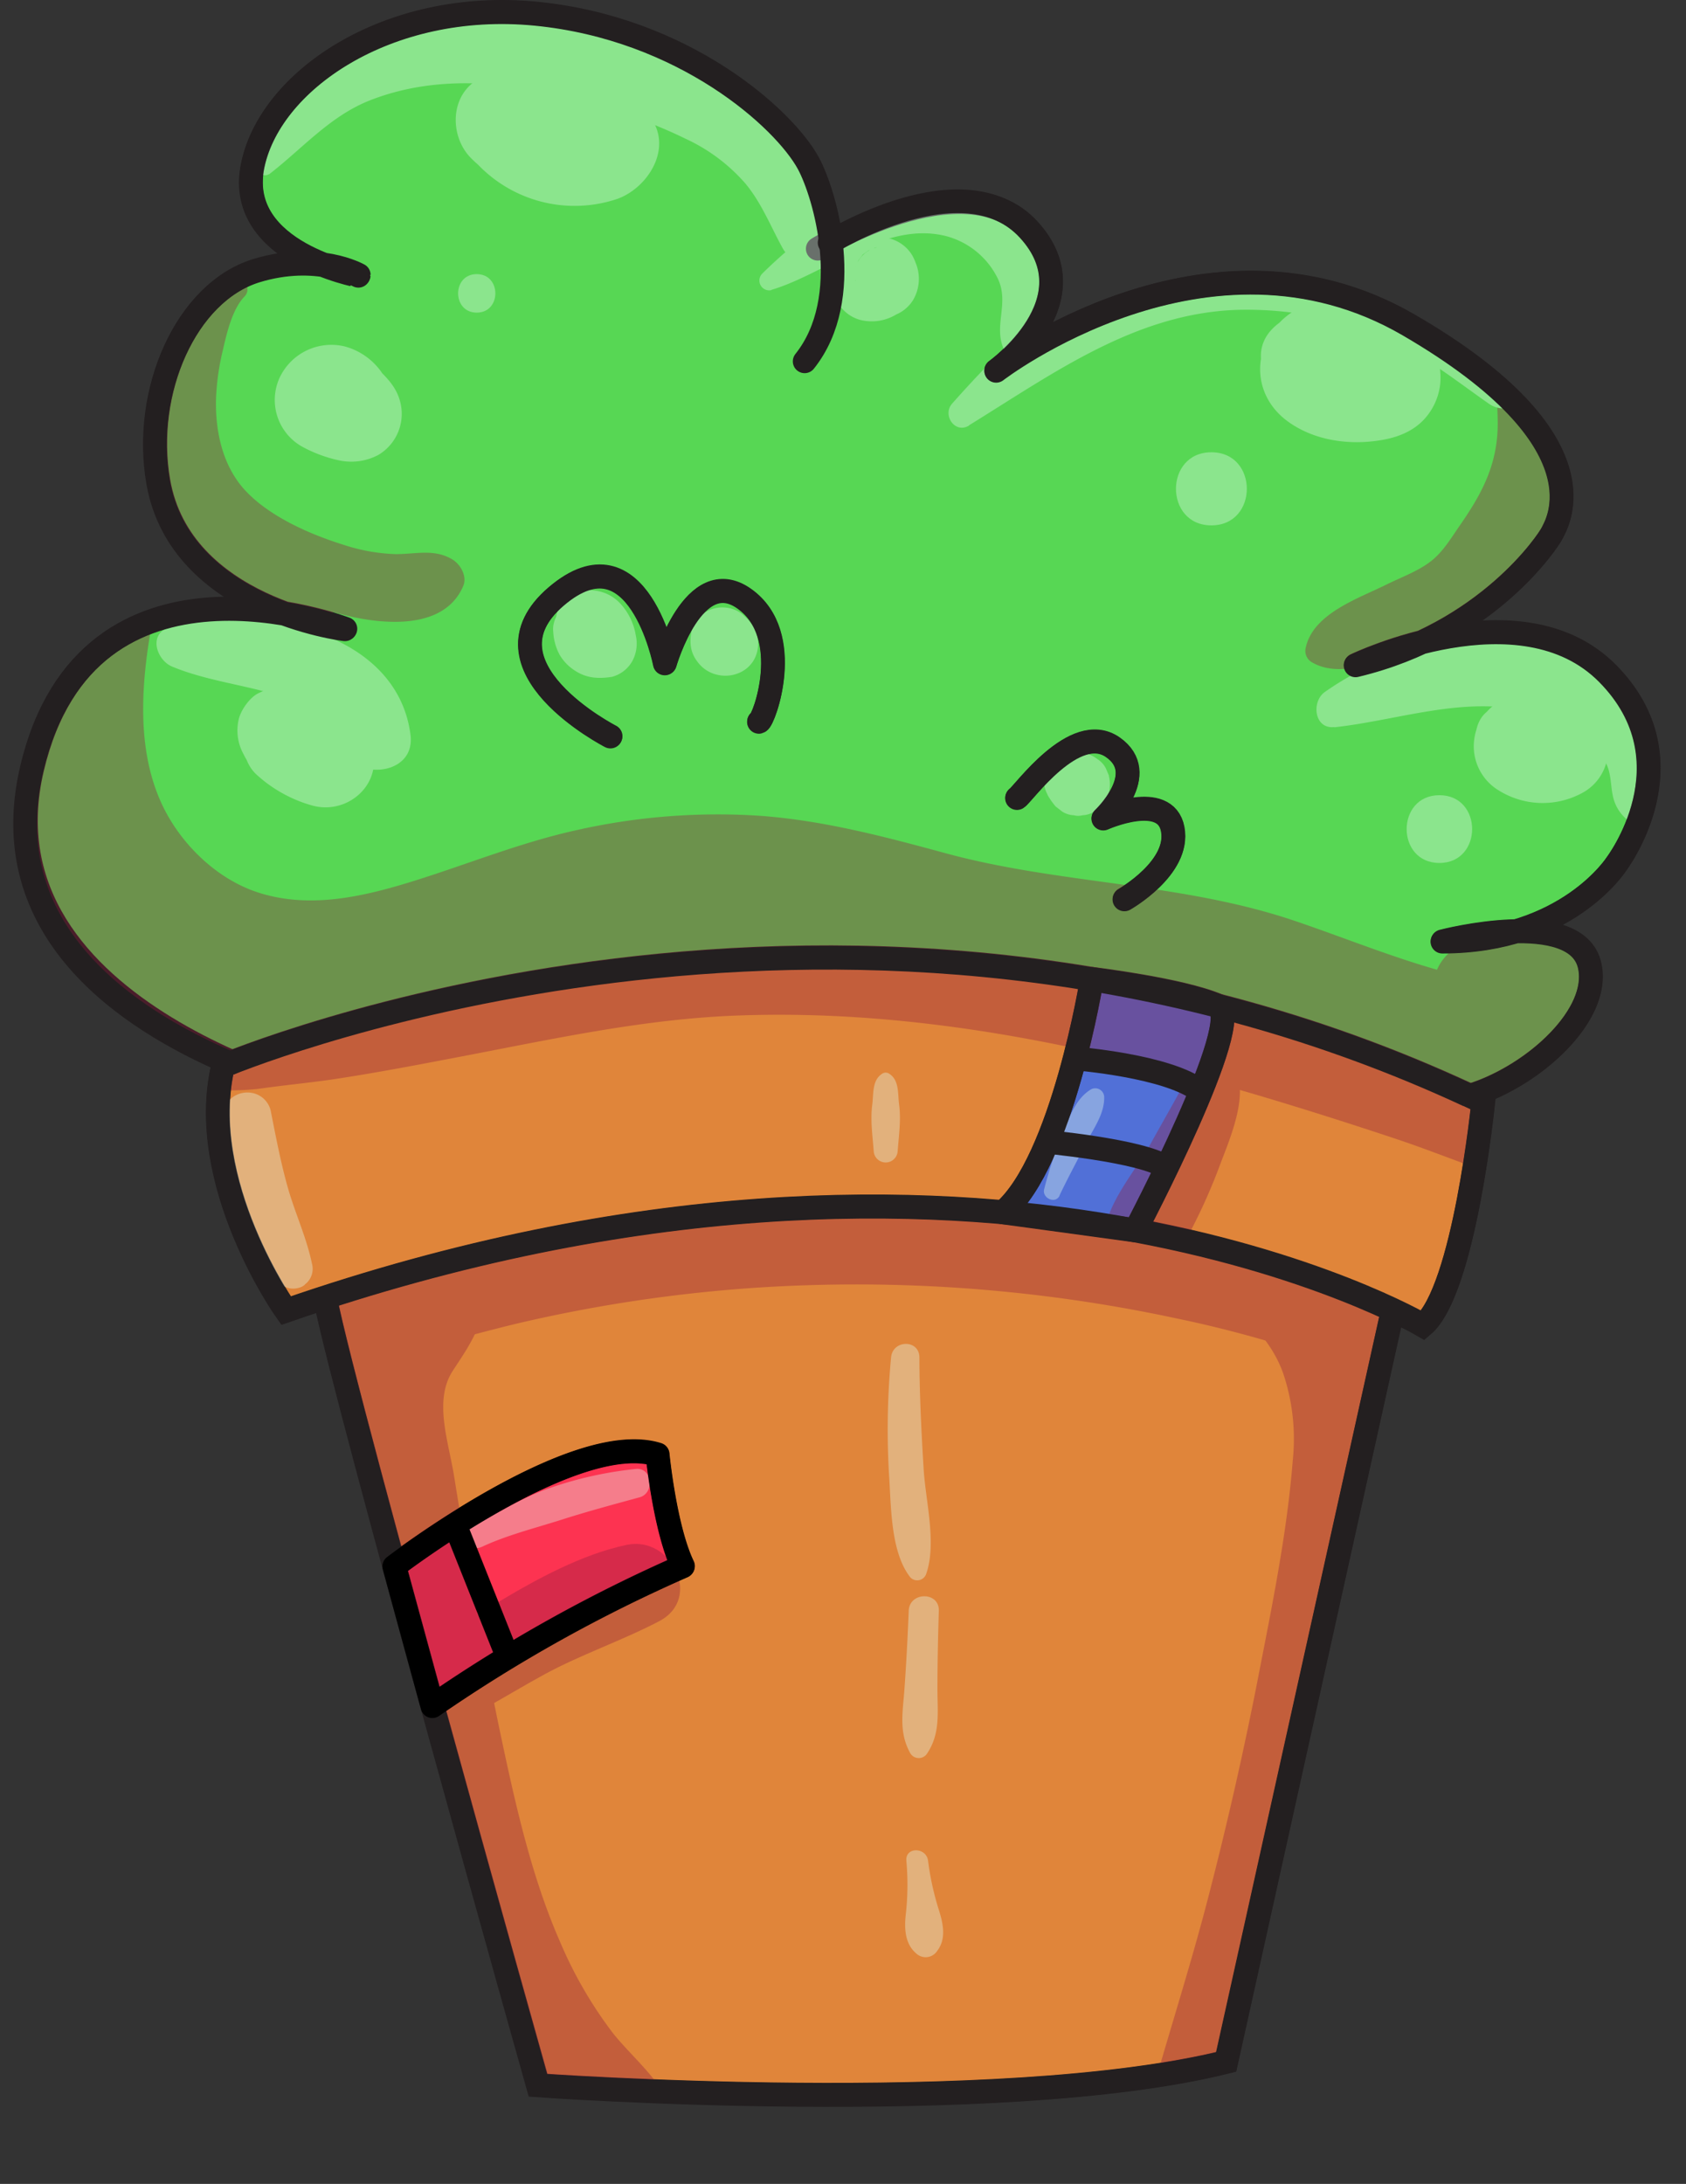 <svg xmlns="http://www.w3.org/2000/svg" xmlns:xlink="http://www.w3.org/1999/xlink" viewBox="0 0 356.84 462.16"><rect x="0" y="0" width="356.84" height="462.16" fill="#333333" stroke="none"/><defs><style>.cls-1,.cls-11,.cls-12,.cls-13{fill:none;}.cls-2{fill:#57d754;}.cls-11,.cls-12,.cls-2,.cls-3,.cls-4{stroke:#231f20;}.cls-11,.cls-13,.cls-2,.cls-4,.cls-5{stroke-linecap:round;stroke-linejoin:round;}.cls-10,.cls-11,.cls-12,.cls-13,.cls-2,.cls-3,.cls-4,.cls-5{stroke-width:5px;}.cls-3{fill:#e0853a;}.cls-10,.cls-12,.cls-3{stroke-miterlimit:10;}.cls-4{fill:#5170d7;}.cls-10,.cls-5{fill:#fd3351;}.cls-10,.cls-13,.cls-5{stroke:#000;}.cls-6{opacity:0.36;}.cls-7{clip-path:url(#clip-path);}.cls-8{fill:#901a3d;}.cls-9{fill:#e6fff2;}</style><clipPath id="clip-path" transform="translate(2.83)"><path class="cls-1" d="M337.13,141.6c-10.85-11-27.49-9.64-39.3-6.67,18.21-8.48,26.93-21.73,27.56-23.1.76-1.68,12.25-19.25-30.39-44-40.54-23.56-82.93,6.43-87,9.43,2.53-1.93,19.35-15.64,6.57-29.6-11.27-12.31-34-1.77-41.88,2.49a51.31,51.31,0,0,0-4.76-16.53c-5.1-9.41-26.3-28.6-57.7-31.66s-56.7,14.37-60,32.68c-2.08,11.51,7.72,17.56,15,20.43A32.4,32.4,0,0,0,51,56.32C36.19,60.92,27,81.85,30.32,101,33.12,117,46.59,125,57,128.86c-16.85-2.82-45.22-2-53.42,32.83C-4.2,194.86,24,214.12,46,223.83c-1.23.48-1.88.76-1.88.76-5.85,24.77,13.32,51.81,13.32,51.81,2.78-1,5.54-1.88,8.28-2.77,3.06,17.48,45.08,166.69,45.08,166.69s97.49,7,145.64-4.94l35.25-159.12c4.2,2,6.38,3.26,6.38,3.26,8.75-7.45,12.76-47.27,12.76-47.27-.95-.45-1.89-.87-2.84-1.31,13.41-4.1,27.71-17.08,25.36-27.55-1.34-6-8.47-7.4-15.58-7.27,14.95-4.44,21.2-14.18,21.2-14.18S355.51,160.24,337.13,141.6Z"/></clipPath></defs><g id="Calque_2" data-name="Calque 2"><g id="Layer_38" data-name="Layer 38"><path class="cls-2" d="M69.75,232.82S-8.43,215.17,4,162.61c11.9-50.48,66.28-29.55,66.28-29.55s-34.87-4.14-39.57-31.2c-3.32-19.09,5.87-40,20.68-44.62,13-4,21.72.94,21.72.94S47.34,53.5,50.58,35.53c3.31-18.31,28.6-35.74,60-32.68s52.61,22.25,57.71,31.66c3.52,6.51,10,28.44-.77,41.87" transform="translate(2.83)"/><path class="cls-2" d="M170.24,52.64s30.9-19.15,44.68-4.09S208,78.4,208,78.4,252.71,44,295.35,68.72s31.15,42.35,30.38,44-13.78,21.34-41.61,28c0,0,35-16.85,53.36,1.79s1.79,40.34,1.79,40.34-10.47,16.34-36.77,16.34c0,0,28.34-7.4,31.15,5.11s-18.13,28.59-32.94,28.85-193.79,2.43-193.79,2.43S73.73,218.6,73,218.09" transform="translate(2.83)"/><path class="cls-2" d="M126.41,155.79S97.56,141,114.92,126.17s23,14.15,23,14.15S144,119,154.75,126.68s4.09,25.79,3.07,26" transform="translate(2.83)"/><path class="cls-2" d="M212.46,168.81c1.27-.77,12.19-16.34,20.26-10.72s-2,15.06-2,15.06,13.15-5.87,14.68,2.3-10.21,14.8-10.21,14.8" transform="translate(2.83)"/><path class="cls-3" d="M65.9,272.88c-2,.78,45.19,168.36,45.19,168.36s97.5,7,145.64-4.94l37.43-168.93S161.28,235.49,65.9,272.88Z" transform="translate(2.83)"/><path class="cls-3" d="M44.41,225.5s132.78-56.4,266.71,7.67c0,0-4,39.82-12.75,47.27,0,0-92.35-54.46-240.64-3.13C57.73,277.31,38.56,250.27,44.41,225.5Z" transform="translate(2.83)"/><path class="cls-4" d="M228.29,207.13s-6.18,38.49-18.79,49.36l28,3.83s23.66-44.89,17.4-47.57C247,209.38,228.29,207.13,228.29,207.13Z" transform="translate(2.83)"/><path class="cls-5" d="M80.66,331.41s38.09-29.17,55.71-23.63c0,0,1.53,15.67,5.36,23.63a318.87,318.87,0,0,0-53,29.57Z" transform="translate(2.83)"/><g class="cls-6"><g class="cls-7"><path class="cls-8" d="M46.36,59.34c-4.2,2.35-7.48,4.15-10.13,8.45a36.18,36.18,0,0,0-4.78,14.42c-1.32,9.88.28,20.55,6.18,28.81,6.2,8.68,17,13.92,26.78,17.45,9,3.21,26.14,6.6,30.82-4.5.84-2-.58-4.52-2.27-5.55-3.83-2.36-7.86-1.13-12.08-1.16a38.89,38.89,0,0,1-11.09-2c-7-2.18-15.5-5.91-20.63-11.38-4.86-5.18-6.45-12.55-6.27-19.46a51.49,51.49,0,0,1,1.4-10.11c.82-3.57,2-8.92,4.68-11.61a2.17,2.17,0,0,0-2.61-3.39Z" transform="translate(2.83)"/><path class="cls-8" d="M31.22,104.09A39.4,39.4,0,0,0,44,122.6c5.45,4.41,14.56,10,21.82,8,3.52-1,5.63-6.36,2.36-8.92-4.95-3.85-11.94-4.63-17.48-7.8a55.37,55.37,0,0,1-14.79-12.56c-1.79-2.16-5.58.15-4.7,2.74Z" transform="translate(2.83)"/><path class="cls-8" d="M22.26,126.72c-18.5,19.5-14.17,52.11,5,69.73a53.22,53.22,0,0,0,34.89,14c13.77.38,27.31-4.07,40.16-8.47,13.58-4.65,27-8.73,41.37-9.51a130.61,130.61,0,0,1,41.23,4.47,226.2,226.2,0,0,0,43.34,7.78c6.68.47,13.42.79,20,2.25a154.75,154.75,0,0,1,20,6.14c14.12,5.21,28,11.42,43,13.79,16.28,2.59,35.18-.48,40.6-18.56,2.37-7.88-7.36-16.23-14.57-11.2q-2.31,1.43,1.06,0c.64.06.61,0-.12-.14-.32-.5-2.85-1-3.51-1.21a31,31,0,0,0-9.29-2.27,19.88,19.88,0,0,0-9.82,2.25c-1.19.59-5.15,3.32-5.17,3.32a10.13,10.13,0,0,0-8.65,15.08l4.89,9.12,6-14.74c-10.7,2.51-21.52-2.07-31.34-6A207.38,207.38,0,0,0,246.87,192c-24-5-48.36-9.75-72.74-12.79-12.12-1.51-24.45-2.32-36.65-1.13-12.4,1.2-24.11,4.35-35.82,8.51-10.8,3.83-21.53,8.1-32.73,10.65-7.1,1.63-16.12,2-23,.53-8.82-1.86-15.83-5.36-20-13.07-2.83-5.25-3.85-11.51-5.1-17.29s-2.43-11.48-1.1-17.24C22.92,136.4,2,130.55-1.41,144.29c-3.24,12.91-.39,26.71,3,39.34C4.7,195.42,11,205.36,21,212.35c18.21,12.67,42.66,11.59,63,5.43,11.88-3.6,23.17-8.9,35-12.73a110,110,0,0,1,36.33-5.27c12.93.22,25.74,2.24,38.46,4.37,13.39,2.25,26.79,4.37,40.2,6.45A188.73,188.73,0,0,1,275,221.68c13.87,5.47,27.94,9.75,42.89,6.19,6.5-1.55,9-9.24,6-14.74L319,204l-8.65,15.08c4.52-.1,8.17-1.65,11.93-4,.26-.17,1.94-1.45,2.13-1.51a1.55,1.55,0,0,1-.52-.24,18.34,18.34,0,0,1,2.42.64c7,2.17,14.08,5.28,20.91.32l-14.57-11.2c-2.68,9.58-20,5-26.58,3.39-11.85-2.9-23.14-7.62-34.67-11.54-24.15-8.22-49.63-7.73-74.06-14.37-12.93-3.51-25.59-6.88-39-7.91a135.74,135.74,0,0,0-39.07,3c-11.73,2.57-22.84,7.11-34.26,10.69-10.79,3.38-22.34,6.12-33.42,2.45-9-3-16.77-10.79-20.54-19.47-5.18-11.9-3.84-26-1.55-38.38.74-4-4-7.55-7.2-4.19Z" transform="translate(2.83)"/><path class="cls-8" d="M121,203.79c1.82.47,3.4,1.8,5.18,2.41a25.5,25.5,0,0,0,5.42.92,67.89,67.89,0,0,0,10.76.37c7.18-.31,15.63-.59,22.42-3,7.84-2.76,6.89-14.8-2-14.88-7.05-.07-14.49,1.78-21.48,2.71-3.21.43-6.38.85-9.55,1.52a35.11,35.11,0,0,0-5.56,1.41c-1.79.7-3.34,2.13-5.18,2.65-2.85.81-3,5.12,0,5.87Z" transform="translate(2.83)"/><path class="cls-8" d="M39.08,230.91c4.64-.26,8.92.06,13.6-.6,5.2-.73,10.45-1.21,15.65-2,9.51-1.45,19-3.3,28.45-5.11,18.53-3.57,36.95-7.51,55.86-8.27,37.45-1.49,74.42,6.13,110.17,16.67,10.13,3,20.18,6.2,30.19,9.54s20.36,8,30.81,10.22c10,2.13,17.58-12.37,7.37-17.48-8.65-4.32-18.31-6.94-27.46-10-9.39-3.17-18.82-6.24-28.3-9.12A501.43,501.43,0,0,0,219,200.67c-38.78-7-77-6.69-115.36,2.69q-16.36,4-32.66,8.24c-5.46,1.42-10.79,3.15-16.18,4.84-2.52.79-5.07,1.51-7.6,2.31-3.34,1.07-5.94,2.88-9.15,4.15-4,1.55-3.89,8.29,1.08,8Z" transform="translate(2.83)"/><path class="cls-8" d="M61.84,288.43c7.26,2,16-1.3,23.12-2.9,8-1.78,15.82-4.13,23.8-5.94a312.39,312.39,0,0,1,46.13-6.92A323,323,0,0,1,246.16,279a248,248,0,0,1,25.15,6.61c8.44,2.76,16.68,6.89,25.36,8.76a7.16,7.16,0,0,0,5.49-13c-6.62-4.55-14.83-7.06-22.36-9.71s-15.31-5.17-23.07-7.36a290.21,290.21,0,0,0-48.09-9.16,286.49,286.49,0,0,0-96.17,6c-9.16,2.16-18.31,4.61-27.27,7.51-4.51,1.46-8.89,3.3-13.27,5.12s-9,3.42-12.08,7.11c-2.08,2.53-1.53,6.58,2,7.53Z" transform="translate(2.83)"/><path class="cls-8" d="M251,224.29c-2.26,2-3.35,5.31-4.79,7.91-1.88,3.38-3.8,6.74-5.67,10.12-2.75,5-9.74,13.11-9.46,19.08.29,6.36,6.54,9.69,12.11,7,3.2-1.57,4.76-5.53,6.31-8.56a121.6,121.6,0,0,0,5.76-13c2.07-5.65,7.61-17.61,1.68-22.49a4.32,4.32,0,0,0-5.94,0Z" transform="translate(2.83)"/><path class="cls-8" d="M89.31,366.57c8.11-3.23,15.33-8,23-12.19,7.91-4.3,16.42-7.14,24.36-11.29,9.28-4.84,2.61-18.12-6.81-16.17s-19.17,7.27-27.45,12.25C94.87,343.69,83.77,350,82,359.25c-.75,3.95,2.73,9.15,7.33,7.32Z" transform="translate(2.83)"/><path class="cls-8" d="M80.46,279a3.87,3.87,0,0,0,1.91-.29.76.76,0,0,0,0-1.29,3.87,3.87,0,0,0-1.91-.29.94.94,0,1,0,0,1.87Z" transform="translate(2.83)"/><path class="cls-8" d="M96.13,270.51c-6.07-4.42-14.74,0-19.63,4.14-6.27,5.24-9.19,13.58-9.22,21.6,0,8.35,2.16,17,3.5,25.22,1.31,8.08,2.65,16.15,4.08,24.21,5,28.13,10,57.55,23.22,83.2a103.92,103.92,0,0,0,12.35,18.48c4.79,5.78,12.6,12.89,20.64,12.43a9.3,9.3,0,0,0,8.83-11.59c-1.59-7.06-9-12.8-13.12-18.1a89.75,89.75,0,0,1-11.13-19.3c-5.84-13.33-9.22-28.18-12.27-42.52-3.95-18.57-7.1-37.3-10.12-56-1.18-7.3-4.32-15.9-.29-22.14,3.4-5.28,10.31-14.37,3.16-19.58Z" transform="translate(2.83)"/><path class="cls-8" d="M260.33,278.27c3.59,3.72,6.69,7.44,8.45,12.43a43.66,43.66,0,0,1,2,18.37c-1.2,15.23-4.33,30.49-7.24,45.47q-4.59,23.58-10.61,46.84c-4,15.51-9,30.72-13.22,46.16a11.73,11.73,0,0,0,8.06,14.19c6.49,1.78,12-2.21,14.18-8.05,6.37-16.7,10.87-34.28,15.25-51.59q6.71-26.54,11.54-53.51c3.13-17.48,7.94-36.47,4.89-54.22-2.42-14-16.92-30.13-32.36-23.38-2.83,1.24-2.81,5.35-.94,7.29Z" transform="translate(2.83)"/><path class="cls-8" d="M316,70.83c-3.56,6.09-1.51,13.82-1.89,20.63-.44,7.73-3.66,13.54-8,19.78-1.66,2.4-3.35,5.21-5.59,7.12-2.77,2.38-6.81,3.79-10,5.39-5.87,2.91-15.47,6.1-17,13.35a2.77,2.77,0,0,0,1.23,3c7.56,4.56,19.59-2.5,26.83-5.29,4.06-1.57,8.27-3.16,11.57-6.09,3.06-2.71,5.41-6.55,7.73-9.88,5.22-7.5,8.68-16.36,8.42-25.63-.21-7.85-2.37-19.42-10-23.24a2.39,2.39,0,0,0-3.21.84Z" transform="translate(2.83)"/><path class="cls-9" d="M54.12,36.89c7-5.39,12.92-12.37,21.4-15.67,10.17-4,21.55-4.39,32.21-2.53,11.48,2,24,5.5,34.47,10.64a37.7,37.7,0,0,1,12.71,9.48c3.41,4.07,5.38,9.12,7.9,13.7,3.06,5.57,11.77,3,11.79-3.2,0-13.6-10.48-26.3-21.62-33.19C140.26,8.25,124.36,3.48,109.64,1.41c-14.13-2-28.73-.63-41,7.14C59.35,14.41,49.23,24,51.57,35.85a1.74,1.74,0,0,0,2.55,1Z" transform="translate(2.83)"/><path class="cls-9" d="M160.42,61.35c11.77-3.51,24-14.63,36.93-11.4a17,17,0,0,1,11,9c2.51,5.22-1,10,1.32,15.06a5.19,5.19,0,0,0,4.53,2.6c9.5,0,9.73-13,7.6-19.67a28.94,28.94,0,0,0-15.64-17.32c-7.94-3.59-15.74-3.18-23.5.75a98.4,98.4,0,0,0-24.2,17.57,2.08,2.08,0,0,0,2,3.45Z" transform="translate(2.83)"/><path class="cls-9" d="M202.27,90c18.11-11.16,35.86-24.21,58-24.45a76.61,76.61,0,0,1,27.26,4.74c9.32,3.45,16.73,9.52,24.75,15.14,5.36,3.75,13.1-3.8,9.17-9.17-13-17.84-39.14-26-60.46-24.85A79.63,79.63,0,0,0,228.79,60c-12.1,6.19-21.18,15.36-30.1,25.41-2.14,2.41.6,6.48,3.58,4.64Z" transform="translate(2.83)"/><path class="cls-9" d="M122.93,132.49c-.14-.46-.17-.31-.09.46a1.87,1.87,0,0,1-.21,1.27l-1.47,1.48c-1.42.69-2.3.42-1.2.46a3.46,3.46,0,0,0,1.49-.18q.6-.14-.18,0c-.53.05-.59.08-.17.07a3.34,3.34,0,0,1-1.83-.47l-.77-.59c-.57-.8-.7-1-.39-.42-.76-1.39-.47-.85-.24-.27-.14-1.21-.19-1.46-.16-.77l0,.34c0,.81,0,1.61,0,2.42l7.13-7.13-.34,0,1.91.25c-.52-.14-.44-.09.23.14a3.4,3.4,0,0,1,1.52.93l.75,1a3.18,3.18,0,0,1-.31-.61l.76,1.8a2.44,2.44,0,0,1-.15-.66l.27,2v-.34l-13,5.36c2,1.7,3.75,3.4,6.41,3.84,2.93.48,5.62-.1,7.53-2.57a6.72,6.72,0,0,0,1.41-3.39,7.85,7.85,0,0,0-.85-4.57c-1.06-2.43-3.2-3.77-5.3-5.23a7.51,7.51,0,0,0-7.66,0c-2.09,1.23-4.07,4-3.76,6.56a11.58,11.58,0,0,0,1.3,4.8,9.88,9.88,0,0,0,3.33,3.47c2.44,1.61,5,1.74,7.82,1.29A7,7,0,0,0,131,139.9a7.83,7.83,0,0,0,.72-5.5,12.94,12.94,0,0,0-3.24-6.65,8.71,8.71,0,0,0-8.1-2.67c-2.86.67-5.47,3-5.54,6.08a6.51,6.51,0,0,0,.09,1.15,3.88,3.88,0,0,0,.11.75c-.15-1.05-.14-.93,0,.38a5,5,0,0,0,1.56,2.7,3.91,3.91,0,0,0,4.55.58,3.79,3.79,0,0,0,1.72-4.23Z" transform="translate(2.83)"/><path class="cls-9" d="M155.63,136.82a9.27,9.27,0,0,1-.65-1.14l-.63,4.89.54-.45a6.64,6.64,0,0,0,1.75-6.61,7.14,7.14,0,0,0-3.13-4.06,7,7,0,0,0-5.23-.68,6.69,6.69,0,0,0-4.75,4.74c-.43,2.38-.32,4.48,1.25,6.52A7.11,7.11,0,0,0,149,142.8a7.4,7.4,0,0,0,4.46-.34,6.54,6.54,0,0,0,3.27-2.8,7,7,0,0,0-1.07-8.29,1.71,1.71,0,0,1-.22-.25l1.08,1.4a8.63,8.63,0,0,0-2.82-2.88l1.4,1.09a.88.88,0,0,1-.21-.22l-3,11.36.68-.26-3.11-.41a8.61,8.61,0,0,0,1.16.62,4.11,4.11,0,0,0,2.34.43,3.41,3.41,0,0,0,2.09-1,3.71,3.71,0,0,0,.58-4.43Z" transform="translate(2.83)"/><path class="cls-9" d="M218.84,168.14a14.86,14.86,0,0,0,1.77,2.54l1.36,1.06a5,5,0,0,0,2.5.79,3.4,3.4,0,0,0,1.79,0,5,5,0,0,0,2.5-.79l.12-.06,1.32-1a5,5,0,0,0,1.36-2.11,7,7,0,0,0,.32-4.26l0-.16-.68-1.6a5,5,0,0,0-1.74-1.89,6.84,6.84,0,0,0-4.07-1.45,16.28,16.28,0,0,0-3,.36,5.9,5.9,0,0,0-2.58,1.5,4.36,4.36,0,0,0-1.21,1.88,5.87,5.87,0,0,0,.29,5.21Z" transform="translate(2.83)"/><path class="cls-9" d="M279.56,153.91c12.53-1.36,25.59-6,38.25-3.91a31.36,31.36,0,0,1,14.49,5.94,16.89,16.89,0,0,1,4.92,5.87c1.2,2.62.7,5.53,1.78,8.18,1.92,4.71,7.5,7,11.56,3,6.78-6.6,2.35-17.11-2.87-23.27s-12.51-10.28-20.12-12.5c-16.94-4.94-35.79-.79-50,9.22-2.86,2-2.3,7.89,2,7.42Z" transform="translate(2.83)"/><path class="cls-9" d="M117.55,29.68l.28,0L116.12,28l2.24-3.17h3.32a14.56,14.56,0,0,0-4.12-.05c2.6-.28.9.23.06-.48a22.46,22.46,0,0,0-2-1.34c-.93-.6-.65-1.23-.41-.23l-7.65,13.48a10.71,10.71,0,0,0,2.07-.48c-1.31.12-1.27.11.1,0,.81,0,4.46.54,2.24-.08a16.75,16.75,0,0,1,2.06.61c-1.15-.47-1.12-.4.09.23s1.19.79.16.12c.92,1,1,1,.2.09l7-17.33a13.26,13.26,0,0,1-2.15.63c1.31-.13,1.24-.15-.19-.07-2.52.09,1.42.37-1.28-.17-3-.6,1.42.83-1.3-.5-1.16-.76-1.26-.79-.31-.09a15.84,15.84,0,0,1-1.55-1.62l-2.41,18.7c-1.3.44-1.3.47,0,.1a3.07,3.07,0,0,1-2.23.09c1.32.4,1.32.38,0,0a5.89,5.89,0,0,1-2.59-3.85V26.2l2.28-3.85c-2,2.6-2.45,3.15-1.26,1.67,1.51-2.06-1.17,1.55-1.4,1.9-3.38,4.95-.49,10.88,3.67,14A12.76,12.76,0,0,0,127,38.78c4.91-4.91,4.88-12.54.76-17.88-6.56-8.5-18.24-10.1-27.48-5.23C93.18,19.43,93,28.91,97.9,34.37a28.33,28.33,0,0,0,29.9,7.73c6.46-2.3,11.88-10.72,7-17.33-8.56-11.68-26-17.53-38-6.86-4.46,4-4,11.42,0,15.49C103.26,40,116.66,45.7,124,37.67c5.81-6.34-.37-16.45-8.19-12-2.26,1.28-.68,4.5,1.7,4Z" transform="translate(2.83)"/><path class="cls-9" d="M98.07,66.16c5.25,0,5.26-8.15,0-8.15s-5.25,8.15,0,8.15Z" transform="translate(2.83)"/><path class="cls-9" d="M67.34,82.83c-.06-.06-.69-.91-.5-.32A4.75,4.75,0,0,1,67,80.92l-2,3.56-.66.21H61.58l.93.28-3.29-2.53a7.7,7.7,0,0,0,1.67,1.88c2.43,2-.84-1.4-.92-2a15.3,15.3,0,0,0,2,3.4c.26.31.23.26-.1-.15s-.35-.47,0,.13c.39.77.93,1.44,1.34,2.2.92,1.73-.13-.21-.09-.23l.16.53c.26,1,.21.7-.15-1.06l1.3-4.81,1-1.32,4.29-2.5,3.93,0,1.29.55a6.41,6.41,0,0,0-1.56-.68l-1.25-.55c-2.71-1.21,1.81.18,2.68,4.23v5.33c-1.34,4.16-3.92,5.74-7.77,4.71-2.89,1-5.06.14-6.5-2.46a8.55,8.55,0,0,0,.89,1.48V80.81c1.57-2,1.39-1.78-.53.7-.39.87-.75,1.74-1.1,2.62-1.18,2.93.13,7.41,2.49,9.43l.18.15c3.77,3.22,7.8,3.54,12.2,1.58a9.89,9.89,0,0,0,2.8-2.1C81,89.64,81,85.06,79.1,80.81A13.88,13.88,0,0,0,70,73.28a12.09,12.09,0,0,0-13.73,6.83,11.32,11.32,0,0,0,4.69,14.32,28.72,28.72,0,0,0,8,3,12.23,12.23,0,0,0,8.29-1.16,10.1,10.1,0,0,0,4.86-10c-.5-3.72-2.68-6.07-5.33-8.49a16.36,16.36,0,0,0-7.87-4.41,7.79,7.79,0,0,0-4.72.36c-1.59.63-1.14.54,1.34-.29l-1.69.22a6.82,6.82,0,0,0-4.6,3.21l2-2a12.32,12.32,0,0,0-1.83,1.4c-1.84,1.68-2.07,5.47,0,7.11.46.36.92.73,1.4,1.08L58.86,82a9.59,9.59,0,0,0,4.79,5.59c3,1.43,6.35-2.26,3.69-4.78Z" transform="translate(2.83)"/><path class="cls-9" d="M185,60.54q-.2-.33-.36-.66l-1.93,3.36.56,0-5-3.84a.17.17,0,0,1,0,.1l-.2-1.48V58l.2-1.52v0l.59-1.4,0,0,.94-1.22v0L181,53h0l1.5-.63a10.62,10.62,0,0,0-1.7.73l1.57-.66a.71.71,0,0,1-.2,0l1.78-.24a.74.74,0,0,1-.21,0l1.82.25a14.64,14.64,0,0,0-2.28-.28l1.86.26-.1,0,1.68.71-.08,0,1.42,1.1-.07-.06,1.11,1.43-.05-.08.71,1.69,0-.11L190,59a7.4,7.4,0,0,0-2.17-5.26l1.12,1.44-.07-.13.72,1.7,0-.14.26,1.9v-.15l-.26,1.91.05-.15-.73,1.72a1,1,0,0,1,.17-.27L187.92,63l.11-.11-1.47,1.13a.87.87,0,0,1,.26-.16l-1.74.74.14,0-1.94.26h.14l-3.69-1,.12.06-1.49-1.16.1.11-2.17-5.25,0,.19.27-2a1.46,1.46,0,0,1-.1.34l.77-1.82a1.92,1.92,0,0,1-.18.31l1.21-1.57c-.61.71-1.09,1.48-1.64,2.21l1.22-1.59a3.28,3.28,0,0,1-.43.4l1.6-1.23a2.33,2.33,0,0,1-.34.2l1.89-.8a2.69,2.69,0,0,1-.55.17l2.1-.29a1.61,1.61,0,0,1-.38,0l2.11.28a1.24,1.24,0,0,1-.38-.09L187,65.63,188.79,64,181,66l.17.06-1.92-.81c.15.1.31.17.47.27l-1.61-1.25a1.42,1.42,0,0,1,.24.25L177.1,63l.08.15-.78-1.86a1,1,0,0,1,.09.33l.77,1.83L178.45,65a7.76,7.76,0,0,0,12-1.55,8.81,8.81,0,0,0-5.21-12.91,8,8,0,0,0-7.82,2.07l-1.71,1.82a8.08,8.08,0,0,0-2,7.73,7.89,7.89,0,0,0,5.55,5.55A10,10,0,0,0,188.81,65,9.13,9.13,0,0,0,190.22,54a7.89,7.89,0,0,0-12.43-1.35,8.14,8.14,0,0,0-2.3,5.68,8,8,0,0,0,1,3.88A8.31,8.31,0,0,0,179.31,65l-3.26-4.24a7.91,7.91,0,0,0,.78,1.91,7.44,7.44,0,0,0,2.6,2.6,7.21,7.21,0,0,0,4.76.89A7.32,7.32,0,0,0,190.61,59a6.63,6.63,0,0,0-6.46-6.78,6.12,6.12,0,0,0-5.91,4.38,5.19,5.19,0,0,0,.27,3.41,4.81,4.81,0,0,0,2.14,2.5,2.82,2.82,0,0,1,1.06.61A2.12,2.12,0,0,0,185,60.54Z" transform="translate(2.83)"/><path class="cls-9" d="M285.53,75.73A14.88,14.88,0,0,1,279,72.46l1.9,3.26-.13-.84L280,81l-.57.84-4,2.31.71-.18h-4.88a69.38,69.38,0,0,1,7.09,1.79,13.06,13.06,0,0,1,2,.64c.55.25,1.09.53,1.62.83,1.85,1.21,1.51.68-1-1.6l-1.14-8.77-.24.69,5.26-6.84,1.3-.43c-1.22.26-1.42.33-.61.2,1.32-.17-1.73-.09-1.74-.09,1.24.1.77.14-.14-.18-1.18-.39-1.39-.46-.65-.21a3.76,3.76,0,0,1,2.53,2.51l1.6,5.91.06-.8-1.6,5.92a8.29,8.29,0,0,1-3.28,2.72c1.84-1-.82,0,.31-.09,1.29-.08-.92-.34-1.14-.35-.63-.34-.64-.34-.05,0q2.78,1.65-2.62-3.72V75.77l-.19.94,3.06-5.25c2.7-3.19,7.61-2.06,3.57-2-.42,0-2.91-.25-1,0s-.86-.17-.91-.33l1.41.53a7.07,7.07,0,0,1,3.22,4.16l-8.32,14.64q-11.43-5.65-7.74-1.86a14.65,14.65,0,0,0,2.85,2.12A11.22,11.22,0,0,0,288,87c4.78-5,5.08-13.11-.14-18-3.74-3.5-9.71-5.47-14.68-3.48-5.7,2.29-10.56,8-8.31,14.65A18.13,18.13,0,0,0,279,92.58c6.57,1.23,14.73,1.12,19.49-4.28,7.31-8.31,2.39-19.86-7-23.81a22.33,22.33,0,0,0-20.11,1.1C262.29,71,261.07,83,269.87,89.28c5.32,3.82,12.32,4.89,18.69,4,3.77-.5,7.44-1.72,10.09-4.61,3.74-4.11,4.65-10.43,1.48-15.17C296,67.38,286.92,65.41,280,65c-8-.47-19.36,4.6-15,14.54,3.3,7.55,12.76,5.86,19.27,6,5.51.16,7-9,1.33-9.85Z" transform="translate(2.83)"/><path class="cls-9" d="M253.56,111.18c10,0,10-15.47,0-15.47s-10,15.47,0,15.47Z" transform="translate(2.83)"/><path class="cls-9" d="M322.31,151.63a2.9,2.9,0,0,1,1.06,0c.63.3.72.34.3.11s-.36-.16.27.31c-.58-.6-.56-.51.06.28l-4.67,11.48c.88-.18.69-.16-.59.07a7.45,7.45,0,0,1,1.06.05l-4.28-1.16c.82.38,1.65.73,2.49,1.06l1,.14c1.62.36-1.71-1-.22-.09-2.14-1.37-.92-.64-.32-.13.68.77.5.5-.56-.8a6.46,6.46,0,0,1,.53.92l6.14-15.07c-1.8.44,2,0,.69-.09s-.89-.42.71.27a4.7,4.7,0,0,0-1.17-.31c1.52.7,1.92.84,1.2.43a6.28,6.28,0,0,1-.75-.52l-5.46,20.16c1.21,0,.94-.14-.8-.35q-5.1-3.43-3.13-1.65c3.36,3.19,9,4.32,13.09,1.69a11.25,11.25,0,0,0,5-12.2,11.88,11.88,0,0,0-7.15-8.13c-3.41-1.44-6.29-1.17-9.84-.61a10.14,10.14,0,0,0-4.78,2.78,10.71,10.71,0,0,0-3,6.21,10.9,10.9,0,0,0,5.17,10.78,17.56,17.56,0,0,0,18.14.29,10.37,10.37,0,0,0,2.08-16.11,16.7,16.7,0,0,0-11.86-4.91,15.68,15.68,0,0,0-11,4.22c-3.52,3-2.87,10.33,1.58,12.27a16.23,16.23,0,0,0,12.35.69c3.11-1,5.47-4.37,4.39-7.72a6.44,6.44,0,0,0-7.73-4.39Z" transform="translate(2.83)"/><path class="cls-9" d="M301.82,182.62c9.23,0,9.24-14.34,0-14.34s-9.25,14.34,0,14.34Z" transform="translate(2.83)"/><path class="cls-9" d="M33.59,141.06c6.71,2.79,14.22,3.73,21.21,5.72a35.51,35.51,0,0,1,9.14,3.54c3.3,2.05,3.74,3.76,4.86,7.22,2.53,7.84,16.43,7,15.25-2.06-1.46-11.26-9.86-18.32-20.19-21.75-10-3.33-21.4-5-31.33-.8-4,1.7-2,6.88,1.06,8.13Z" transform="translate(2.83)"/><path class="cls-9" d="M61.83,155a6.27,6.27,0,0,1-.71-1.1L60,158.1l1.13-1-6.08,1.61c.61.1,1.21.23,1.82.34,1.15.2,0,0,.08-.1.62.36.7.4.25.12a1.92,1.92,0,0,1-.9-.94,3.92,3.92,0,0,1-.48-2.76c.69-3.85,5.87-6.4,9.09-3.83.43.33,1.64,2,.85.76-1-1.53.65,1.77,0-.07L59.2,163.77c1.28-.4-.8.11-1,0,.08,0,2.28.12.23-.1s.78.51-1-.25.1.22.18.24c-.14,0-1.91-1.41-.84-.55s-.46-.55-.65-.83c.91,1.35-.56-2-.32-.85s-.26-2.95-.1-1l13.18-10c-.39-.11-2.15-.84-.61-.12s-.34-.21-.52-.31c-.38-.22-.74-.46-1.11-.69-1.93-1.17,1.75,1.53.08,0-4.11-3.68-10.92-4.35-14.92,0-3.58,3.91-4.51,11.13,0,14.91a29.05,29.05,0,0,0,11.54,6.27,10.52,10.52,0,0,0,10.13-2.68c2.83-2.82,3.32-6.36,2.68-10.13-.78-4.59-4.6-8.86-8.67-10.87a18.42,18.42,0,0,0-7.8-2A17.43,17.43,0,0,0,52,146.64c-1.92.84-3.86,3.63-4.31,5.6a10.36,10.36,0,0,0,.95,7.22c2.32,4.7,6.28,8.46,11.74,8.78a11.14,11.14,0,0,0,11.56-8.13,11.74,11.74,0,0,0-5.11-12.48c-3.59-2.22-7.82-2-11.76-1-5.23,1.37-6.11,8.76-1.5,11.44a8.91,8.91,0,0,1,1.8,1.87c3.13,3.38,9.17-1.1,6.48-5Z" transform="translate(2.83)"/><path class="cls-9" d="M61.67,271.85l.47-.41a4.15,4.15,0,0,0,1.06-4c-1.12-5.45-3.56-10.68-5.08-16s-2.59-11-3.68-16.51a5,5,0,0,0-3.58-3.57,5.39,5.39,0,0,0-3.94.51,5,5,0,0,0-2.54,4.42c.18,11.76,3.63,26.41,11.93,35.2a4.1,4.1,0,0,0,4,1.06,3.09,3.09,0,0,0,1.35-.65Z" transform="translate(2.83)"/><path class="cls-9" d="M221.41,253c1.76-3.73,3.75-7.33,5.58-11,1.58-3.16,3.95-6.19,3.88-9.83a1.89,1.89,0,0,0-2.82-1.62c-3.3,2-4.54,6-6,9.39a85.76,85.76,0,0,0-3.88,11.7c-.52,1.89,2.37,3.25,3.26,1.38Z" transform="translate(2.83)"/><path class="cls-9" d="M99.13,327.36c5.25-2.48,11.55-4.05,17.09-5.82,5.38-1.72,10.89-3.19,16.33-4.68,3.21-.88,2.71-6.35-.81-6a80.73,80.73,0,0,0-18.27,4.06c-6.12,2.13-11.07,5.35-16.7,8.38-2.69,1.44-.33,5.32,2.36,4.05Z" transform="translate(2.83)"/><path class="cls-9" d="M185.76,287.29a163.73,163.73,0,0,0-.44,24.56c.46,6.53.27,16.19,4.29,21.65a2,2,0,0,0,3.6-.47c2.24-6.48-.14-15.39-.55-22.13-.48-7.86-.88-15.73-.9-23.61,0-3.91-5.69-3.8-6,0Z" transform="translate(2.83)"/><path class="cls-9" d="M189.5,340.88c-.22,5.52-.51,11-.9,16.5-.35,4.95-1.26,9.21,1.25,13.67a2.09,2.09,0,0,0,3.56,0c2.84-4.29,2.16-8.69,2.17-13.67,0-5.5.12-11,.29-16.5.14-4.11-6.21-4.09-6.37,0Z" transform="translate(2.83)"/><path class="cls-9" d="M189,393.77a56.34,56.34,0,0,1-.1,11.17c-.36,3-.27,6.35,2.17,8.44a2.92,2.92,0,0,0,4.49-.58c1.9-2.49,1.24-5.68.36-8.48a59.52,59.52,0,0,1-2.33-10.55c-.34-2.88-4.84-3-4.59,0Z" transform="translate(2.83)"/><path class="cls-9" d="M184.63,244.57a.19.19,0,0,0,0-.37.19.19,0,1,0,0,.37Z" transform="translate(2.83)"/><path class="cls-9" d="M187.16,243.62c.24-3.27.74-6.58.31-9.84-.32-2.37.08-5.23-2.18-6.61a1.32,1.32,0,0,0-1.33,0c-2.26,1.38-1.87,4.24-2.18,6.61-.42,3.27.07,6.57.31,9.84a2.54,2.54,0,0,0,5.07,0Z" transform="translate(2.83)"/></g></g><line class="cls-10" x1="95.77" y1="321.35" x2="107.43" y2="350.61"/><path class="cls-3" d="M224.65,224s19.88,1.53,26.69,7" transform="translate(2.83)"/><path class="cls-3" d="M217.31,241.5s21.7,1.93,26.81,5.6" transform="translate(2.83)"/><path class="cls-11" d="M45.88,225c-22.12-9.43-50-28.18-42-62.28,11.9-50.47,66.28-29.54,66.28-29.54S35.32,129,30.62,102c-3.32-19.1,5.87-40,20.68-44.63,13-4,21.72,1,21.72,1S47.29,53.59,50.53,35.62c3.31-18.31,28.6-35.74,60-32.68s52.61,22.25,57.71,31.66c3.52,6.5,9.95,28.44-.77,41.87" transform="translate(2.83)"/><path class="cls-11" d="M172.75,51.36s28.34-17.78,42.13-2.72S208,78.48,208,78.48,252.66,44,295.3,68.81s31.15,42.34,30.38,44-13.78,21.34-41.61,28c0,0,35-16.85,53.36,1.79s1.79,40.34,1.79,40.34-10.47,16.34-36.77,16.34c0,0,28.34-7.4,31.15,5.11,2.31,10.29-11.45,23-24.64,27.32" transform="translate(2.83)"/><path class="cls-11" d="M126.36,155.88s-28.85-14.81-11.49-29.62,23,14.15,23,14.15,6.13-21.3,16.85-13.64,4.09,25.79,3.07,26" transform="translate(2.83)"/><path class="cls-11" d="M212.41,168.9c1.27-.77,12.19-16.34,20.26-10.73s-2,15.07-2,15.07,13.15-5.88,14.68,2.29-10.21,14.81-10.21,14.81" transform="translate(2.83)"/><path class="cls-12" d="M66.18,275.73C70.57,297.59,111,441.32,111,441.32s97.5,7,145.64-4.94L291.84,277.7" transform="translate(2.83)"/><path class="cls-12" d="M45.88,225c14.93-5.9,137.55-51,262.05,6.8" transform="translate(2.83)"/><path class="cls-12" d="M307.93,231.77l3.14,1.48s-4,39.82-12.75,47.27c0,0-92.35-54.45-240.63-3.12,0,0-19.18-27-13.33-51.81l1.52-.62" transform="translate(2.83)"/><path class="cls-11" d="M228.24,207.22s-6.18,38.49-18.79,49.36l28,3.82s23.66-44.88,17.4-47.56C247,209.47,228.24,207.22,228.24,207.22Z" transform="translate(2.83)"/><path class="cls-13" d="M80.61,331.49s38.09-29.17,55.71-23.62c0,0,1.53,15.67,5.36,23.62a318.5,318.5,0,0,0-53,29.58Z" transform="translate(2.83)"/></g></g></svg>
